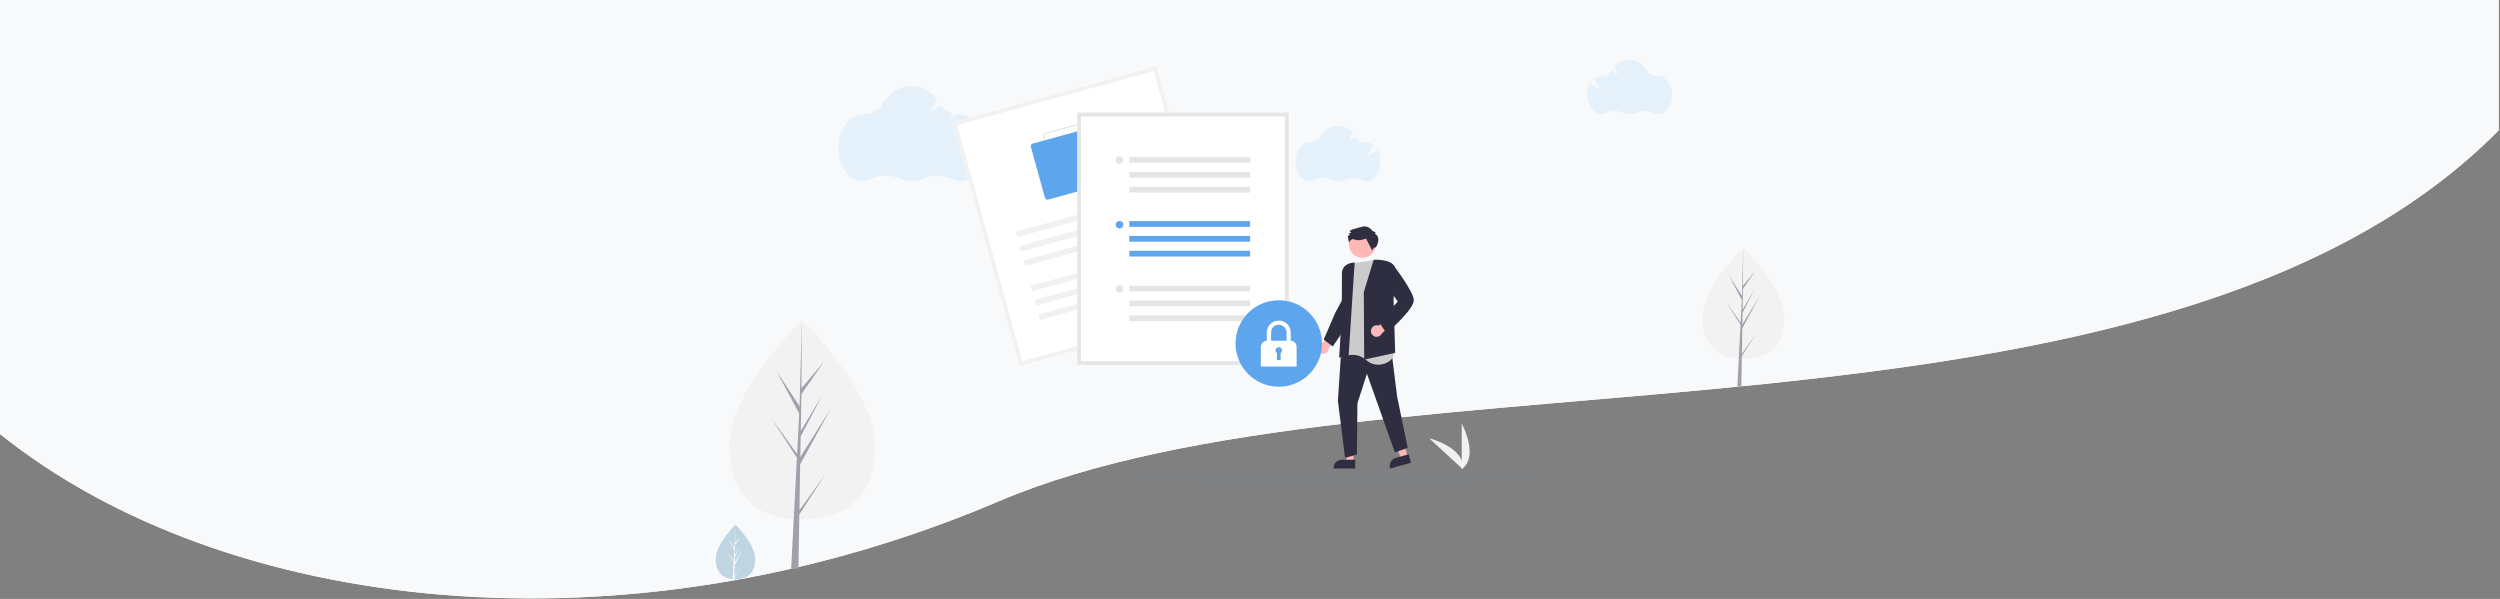 <?xml version="1.0" encoding="utf-8"?>
<!-- Generator: Adobe Illustrator 23.0.3, SVG Export Plug-In . SVG Version: 6.00 Build 0)  -->
<svg version="1.1" id="Ebene_1" xmlns="http://www.w3.org/2000/svg" xmlns:xlink="http://www.w3.org/1999/xlink" x="0px" y="0px"
	 viewBox="0 0 1920 460" style="enable-background:new 0 0 1920 460;" xml:space="preserve">
<rect x="0" y="0" width="1920" height="460" fill="#808080" stroke="none"/>
<style type="text/css">
	.st0{fill-rule:evenodd;clip-rule:evenodd;fill:#F7F9FB;}
	.st1{opacity:0.1;fill:#6A8BA5;fill-opacity:0.7;enable-background:new    ;}
	.st2{fill:#BFD5E1;}
	.st3{fill:#FFFFFF;}
	.st4{fill:#F2F2F2;}
	.st5{fill:#A3A0AC;}
	.st6{opacity:0.1;fill:#42A7F4;enable-background:new    ;}
	.st7{fill:#F1F1F1;}
	.st8{fill:#FFB7B7;}
	.st9{fill:#2F2E41;}
	.st10{fill:#CBCBCB;}
	.st11{fill:#E5E5E5;}
	.st12{fill:#5DA6EE;}
</style>
<title>ErrorOccurred-SVG</title>
<desc>Created with Sketch.</desc>
<g id="Group-6">
	<path id="Combined-Shape" class="st0" d="M1919,0l0,100.1C1657.8,364.2,1059,260.6,767,385C479.6,507.5,172,471.3,0,333.3L0,0H1919
		z"/>
</g>
<path class="st1" d="M1196.1,362.3c0,5.7-76.3,17.7-170.4,17.7c-94.2,0-170.4-12-170.4-17.7c0-5.7,76.3-3,170.4-3
	C1119.8,359.3,1196.1,356.6,1196.1,362.3z"/>
<g id="Mockups">
	<g transform="translate(0, -64)">
		<g id="ErrorOccurred-SVG" transform="translate(-0, 64)">
			<g id="Group-6_1_">
				<path id="Combined-Shape_1_" class="st0" d="M1919,0l0,100.1C1657.8,364.2,1059,260.6,767,385C479.6,507.5,172,471.3,0,333.3
					L0,0H1919z"/>
				<g id="Group-7" transform="translate(548.714, 46)">
					<g transform="translate(0.987, 0)">
						<g id="Group-3" transform="translate(0, 199.83)">
							<g id="Group-4" transform="translate(0, 157.102)">
								<path id="Path" class="st2" d="M30.3,26.3c0,11.6-6.8,15.6-15.1,15.6c-0.2,0-0.4,0-0.6,0c-0.4,0-0.8,0-1.2-0.1
									C5.8,41.3,0,37.1,0,26.3C0,15.2,14,1.1,15.1,0.1l0,0C15.1,0,15.1,0,15.1,0S30.3,14.8,30.3,26.3z"/>
								<path class="st3" d="M14.2,40.2l5.4-7.9L14.2,41v0.9c-0.4,0-0.8,0-1.1-0.1l0.6-11.5v-0.1l0,0l0.1-1.1l-5.4-8.7l5.5,7.9v0.2
									l0.5-8.7l-4.7-9l4.8,7.5l0.5-18.2V0v0.1l-0.1,14.3l4.7-5.7l-4.7,6.9l-0.2,7.8l4.4-7.5l-4.4,8.7l-0.1,4.4l6.3-10.4l-6.3,12
									L14.2,40.2z"/>
							</g>
							<path class="st4" d="M122.2,96.1c0,42.3-25,57-55.9,57s-55.9-14.8-55.9-57S66.3,0,66.3,0S122.2,53.8,122.2,96.1z"/>
							<polygon class="st5" points="64.3,146 64.8,110.8 88.8,67.2 64.9,105.3 65.2,89.4 81.7,57.9 65.3,85.2 65.3,85.2 65.8,56.8 
								83.4,31.7 65.8,52.3 66.1,0 64.3,69.1 64.5,66.4 46.5,38.9 64.1,71.8 62.4,103.6 62.4,102.8 41.8,74 62.4,105.8 62.1,109.7 
								62.1,109.8 62.1,110.1 57.9,190.9 63.5,190.9 64.2,149.2 84.8,117.5 							"/>
						</g>
						<g id="Group-5" transform="translate(757.797, 144.252)">
							<path class="st4" d="M62.8,53.5c0,23.6-14.1,31.8-31.4,31.8S0,77,0,53.5S31.4,0,31.4,0S62.8,29.9,62.8,53.5z"/>
							<polygon class="st5" points="30.3,81.5 30.6,61.9 43.7,37.5 30.7,58.8 30.8,50 39.8,32.3 30.8,47.6 30.8,47.6 31.1,31.7 
								40.7,17.7 31.1,29.2 31.3,0 30.3,38.6 30.4,37 20.5,21.7 30.2,40.1 29.3,57.8 29.2,57.4 17.9,41.3 29.2,59.1 29.1,61.3 
								29.1,61.3 29.1,61.5 26.8,106.6 29.9,106.6 30.2,83.3 41.5,65.6 							"/>
						</g>
						<path class="st6" d="M508.3,69.2l-8.4,5.4l5.1-9.3c-1.5-1.2-3.3-1.8-5.1-1.8h-0.2c-0.6,0-1.2,0-1.8-0.2l-2.9,1.8l1.2-2.3
							c-2-0.7-3.8-2-5-3.8l-5.1,3.2l3.3-5.9c-2.9-3.6-7-5.8-11.5-5.8c-5.3,0-10.1,3.2-13.1,8.1c-1.9,3-5.1,4.8-8.7,4.7h-0.2
							c-5.9,0-10.6,6.7-10.6,14.9s4.7,14.9,10.6,14.9c1.3,0,2.6-0.3,3.7-0.9c4-1.9,8.7-2.1,12.8-0.2c3.5,1.6,7.4,1.6,10.9,0
							c4.1-1.8,8.7-1.7,12.7,0.2c1.2,0.6,2.4,0.9,3.6,0.9c5.9,0,10.6-6.7,10.6-14.9C510.6,75.1,509.8,72,508.3,69.2z"/>
						<path class="st6" d="M202.4,52L188,61.2l8.8-15.9c-2.5-2-5.6-3.1-8.8-3.2h-0.3c-1,0-2.1-0.1-3-0.2l-4.9,3.2l2.1-3.8
							c-3.5-1.2-6.4-3.5-8.6-6.5l-8.8,5.6l5.5-10.2c-5.1-6.1-12.1-10-19.7-10c-9.2,0-17.3,5.4-22.5,13.9c-3.2,5.1-8.9,8.2-14.9,8
							h-0.5c-10.1,0-18.3,11.5-18.3,25.5s8.2,25.5,18.3,25.5c2.2,0,4.4-0.6,6.4-1.6c6.9-3.4,15-3.5,22.1-0.5
							c6,2.7,12.8,2.7,18.8,0.1c7-3.1,15-2.9,22,0.4c2,1,4.1,1.6,6.3,1.6c10.1,0,18.3-11.5,18.3-25.5C206.4,62.2,205,56.9,202.4,52z
							"/>
						<path class="st6" d="M671.3,18.1l8.4,5.2l-5.1-9.1c1.5-1.1,3.2-1.7,5.1-1.7h0.2c0.6,0,1.2,0,1.8-0.2l2.9,1.7l-1.2-2.2
							c2-0.7,3.8-2,5-3.6l5.1,3.2l-3.2-5.8c3-3.5,7-5.7,11.4-5.7c5.3,0,10.1,3.1,13.1,7.9c1.9,3,5.1,4.7,8.7,4.6h0.3
							c5.9,0,10.6,6.5,10.6,14.6s-4.7,14.5-10.6,14.5c-1.3,0-2.6-0.3-3.7-0.9c-4-1.9-8.7-2-12.8-0.2c-3.5,1.5-7.4,1.5-10.9,0
							c-4.1-1.7-8.7-1.7-12.7,0.2c-1.2,0.6-2.4,0.9-3.6,0.9c-5.9,0-10.6-6.5-10.6-14.5C669,23.9,669.8,20.9,671.3,18.1z"/>
					</g>
				</g>
			</g>
		</g>
	</g>
</g>
<g>
	<path class="st7" d="M1122.6,360.4v-35.1C1122.6,325.3,1136.3,350.2,1122.6,360.4z"/>
	<path class="st7" d="M1123.5,360.4l-25.9-23.8C1097.6,336.6,1125.2,343.4,1123.5,360.4z"/>
	<path class="st8" d="M1011.7,267.6c-0.2-2.4,1.6-4.6,4-4.8c0.3,0,0.5,0,0.8,0l4.7-9l6.1,1.5l-6.8,12.6c-0.4,2.4-2.6,4.1-5.1,3.7
		C1013.4,271.3,1011.8,269.6,1011.7,267.6L1011.7,267.6z"/>
	<polygon class="st8" points="1039.5,354.8 1034.3,354.8 1031.9,334.8 1039.5,334.8 	"/>
	<path class="st9" d="M1040.8,359.8l-16.7,0v-0.2c0-3.6,2.9-6.5,6.5-6.5h0l10.2,0L1040.8,359.8z"/>
	<polygon class="st8" points="1081.1,350.9 1076.1,352.3 1068.5,333.7 1075.9,331.7 	"/>
	<path class="st9" d="M1083.7,355.4l-16.1,4.4l-0.1-0.2c-0.9-3.5,1.1-7,4.6-8l0,0l9.8-2.7L1083.7,355.4z"/>
	<polygon class="st9" points="1030.1,268.6 1027.5,307.8 1033,351.7 1042.1,349 1042.5,309.7 1049.8,287 1071.3,347.5 1081.1,343.9 
		1073,304.6 1068.4,267.7 	"/>
	<path class="st10" d="M1055.2,199.7l-15.3,2.3l-5.5,5.4l-1.7,19.6l1.1,17.3l-4.4,30.6c0,0,11.1-6.2,19.8,1.6
		c8.6,7.7,20.7,1.4,21-3.8L1055.2,199.7z"/>
	<path class="st9" d="M1047.4,224.3L1047.4,224.3l7.6-24.8l0.1,0c0.5,0,13.3-0.8,16.1,5.5l0,0l-0.9,25.7l1.2,40.3l-23.6,5.1l-0.2,0
		L1047.4,224.3z"/>
	<path class="st9" d="M1039,222.6l1.4-21c-9.9,0.6-9.8,7.6-9.8,8l-0.1,31.4l-2,33.6l7.2-0.5L1039,222.6z"/>
	<path class="st9" d="M1016.6,260.8l8.8-20.4l6.1-11.3l3.2,20.3l-11.1,16.7L1016.6,260.8z"/>
	<path class="st8" d="M1053,253.3c0.5-2.4,2.9-3.9,5.2-3.4c0.3,0.1,0.5,0.1,0.7,0.2l7.1-7.2l5.4,3.3l-10.2,10
		c-1.1,2.2-3.7,3.1-5.9,2.1C1053.5,257.3,1052.5,255.3,1053,253.3z"/>
	<path class="st9" d="M1059,247.5l14.5-15.9l-9.6-13.7l1-6.7l5.6-7l0.1,0.1c0.6,0.8,14.7,19.2,15.2,26.1c0.4,7-19.9,24.6-20.8,25.4
		l-0.1,0.1L1059,247.5z"/>
	<circle class="st8" cx="1046.3" cy="187.7" r="10.3"/>
	<path class="st9" d="M1056,179.5l0.5-1l-2.5-1.2c0,0-2.8-4.5-7.8-3.2c-5,1.3-7.3,2-7.3,2l-2.5,1.3l1.3,1.3l-2.3,0.8l1.5,0.7l-1.8,1
		l0.9,5.2c0,0,1.6-3.9,4.6-2.4c3,1.5,8.5-0.8,8.5-0.8l4.8,9.3c0,0,1-3.2,2.7-2.4C1056.8,189.9,1061.3,182.8,1056,179.5z"/>
	<path class="st3" d="M939.6,237.8l-156.5,43.2L731.6,94.1l156.5-43.2L939.6,237.8z"/>
	<path class="st7" d="M939.6,237.8l-156.5,43.2L731.6,94.1l156.5-43.2L939.6,237.8z M785.1,277.4l150.9-41.6l-50-181.3L735.1,96.1
		L785.1,277.4z"/>
	<path class="st11" d="M854,134.6l-39.2,10.8c-1.2,0.3-2.3-0.4-2.7-1.5l-10.8-39.2c-0.3-1.2,0.4-2.3,1.5-2.7L842,91.2
		c1.2-0.3,2.3,0.4,2.7,1.5l10.8,39.2C855.8,133.1,855.2,134.3,854,134.6z M803.1,102.9c-0.7,0.2-1.1,0.9-0.9,1.6l10.8,39.2
		c0.2,0.7,0.9,1.1,1.6,0.9l39.2-10.8c0.7-0.2,1.1-0.9,0.9-1.6L843.9,93c-0.2-0.7-0.9-1.1-1.6-0.9L803.1,102.9z"/>
	<path class="st12" d="M844.1,142.5l-39.2,10.8c-1,0.3-2.1-0.3-2.4-1.4l-10.8-39.2c-0.3-1,0.3-2.1,1.4-2.4l39.2-10.8
		c1-0.3,2.1,0.3,2.4,1.4l10.8,39.2C845.7,141.2,845.1,142.2,844.1,142.5z"/>
	
		<rect x="778.6" y="162.9" transform="matrix(0.964 -0.266 0.266 0.964 -13.829 228.033)" class="st7" width="113.5" height="4.4"/>
	
		<rect x="781.6" y="173.9" transform="matrix(0.964 -0.266 0.266 0.964 -16.651 229.238)" class="st7" width="113.5" height="4.4"/>
	
		<rect x="784.7" y="185" transform="matrix(0.964 -0.266 0.266 0.964 -19.473 230.444)" class="st7" width="113.5" height="4.4"/>
	
		<rect x="790" y="204.4" transform="matrix(0.964 -0.266 0.266 0.964 -24.441 232.565)" class="st7" width="113.5" height="4.4"/>
	
		<rect x="793.1" y="215.4" transform="matrix(0.964 -0.266 0.266 0.964 -27.263 233.771)" class="st7" width="113.5" height="4.4"/>
	
		<rect x="796.1" y="226.4" transform="matrix(0.964 -0.266 0.266 0.964 -30.085 234.976)" class="st7" width="113.5" height="4.4"/>
	<path class="st3" d="M989.7,280.3H827.4V86.5h162.3V280.3z"/>
	<path class="st11" d="M989.7,280.3H827.4V86.5h162.3V280.3z M830.2,277.4h156.6V89.4H830.2V277.4z"/>
	<rect x="867.3" y="169.8" class="st12" width="92.8" height="4.4"/>
	<rect x="867.3" y="181.2" class="st12" width="92.8" height="4.4"/>
	<rect x="867.3" y="192.6" class="st12" width="92.8" height="4.4"/>
	<circle class="st12" cx="859.8" cy="172.6" r="2.9"/>
	<rect x="867.3" y="120.6" class="st11" width="92.8" height="4.4"/>
	<rect x="867.3" y="132.1" class="st11" width="92.8" height="4.4"/>
	<rect x="867.3" y="143.5" class="st11" width="92.8" height="4.4"/>
	<circle class="st11" cx="859.8" cy="123" r="2.9"/>
	<rect x="867.3" y="219.4" class="st11" width="92.8" height="4.4"/>
	<rect x="867.3" y="230.8" class="st11" width="92.8" height="4.4"/>
	<rect x="867.3" y="242.2" class="st11" width="92.8" height="4.4"/>
	<circle class="st11" cx="859.8" cy="221.8" r="2.9"/>
	<circle class="st12" cx="982.1" cy="263.8" r="33.2"/>
	<path class="st3" d="M991.3,261.7v-6.3c0-5.1-4.1-9.2-9.2-9.2c-5.1,0-9.2,4.1-9.2,9.2v6.3c-2.6,0.1-4.6,2.2-4.6,4.8v15h27.5v-15
		C995.8,263.9,993.8,261.8,991.3,261.7z M982.1,249.4c3.3,0,6,2.7,6,6v6.3h-11.9v-6.3C976.1,252,978.8,249.4,982.1,249.4z"/>
	<path class="st12" d="M984.6,269.1c0-1.4-1.1-2.5-2.5-2.5c-1.4,0-2.5,1.1-2.5,2.5c0,0.8,0.4,1.6,1.1,2v5.4h2.8v-5.4
		C984.2,270.7,984.6,269.9,984.6,269.1z"/>
</g>
</svg>
